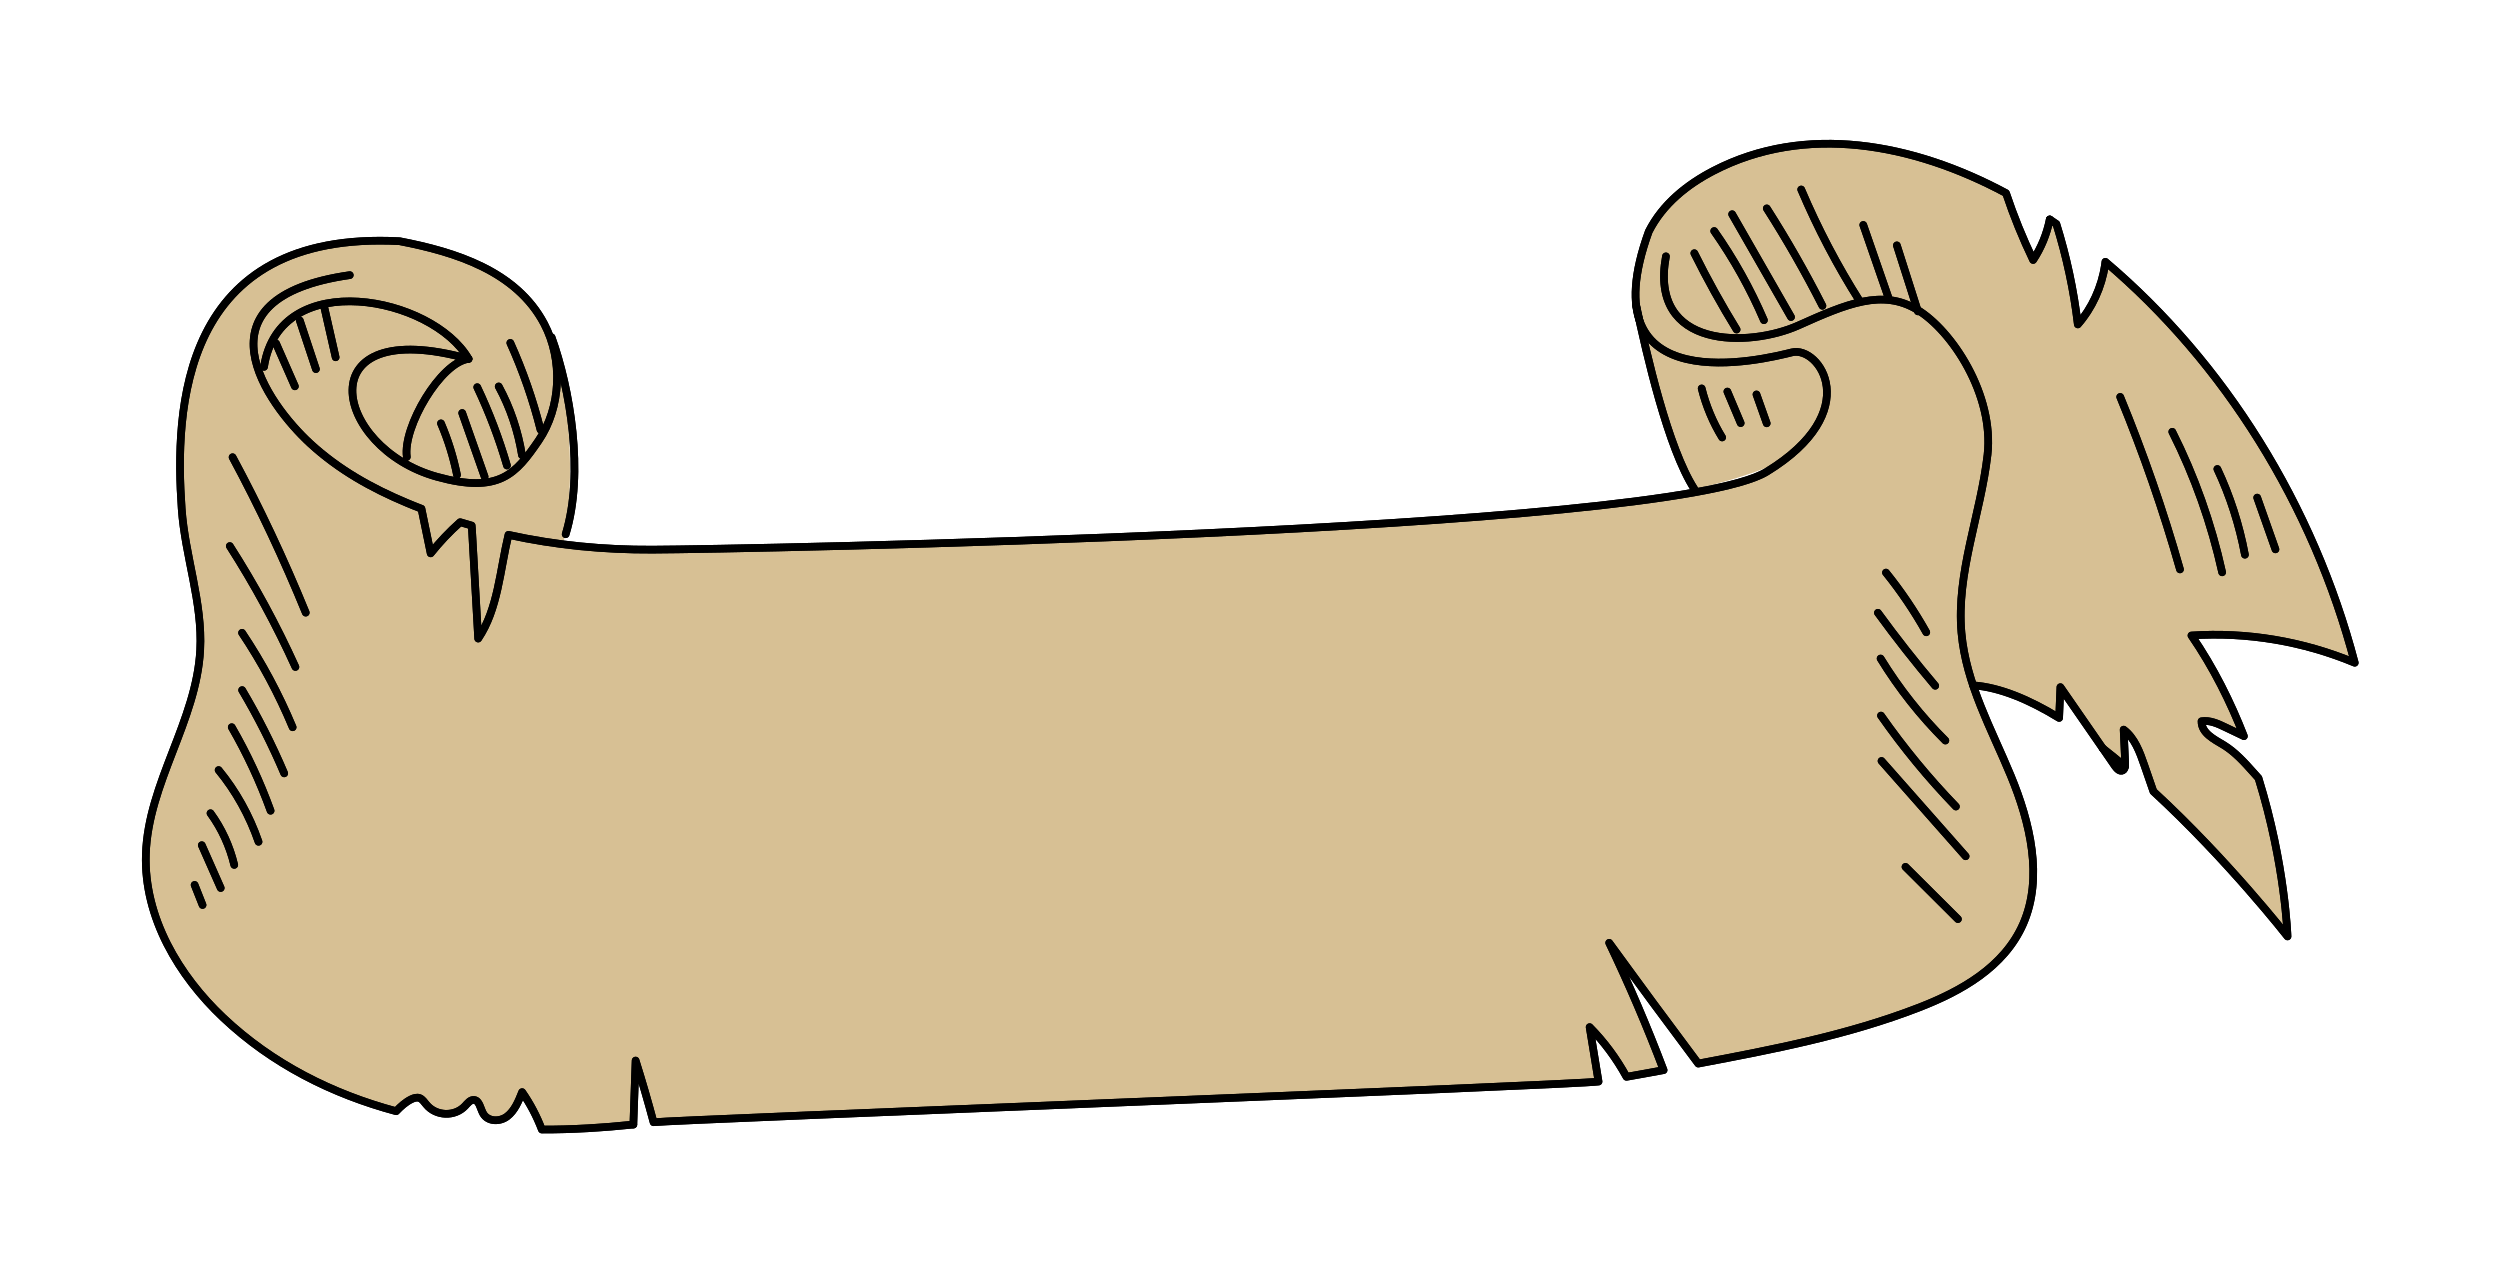 <?xml version="1.0" encoding="UTF-8"?> <svg xmlns="http://www.w3.org/2000/svg" width="343" height="175" viewBox="0 0 343 175" fill="none"> <g filter="url(#filter0_d_620_5059)"> <path d="M309.865 102.046L309.853 102.034C309.613 101.775 309.396 101.526 309.167 101.267C307.914 99.863 306.638 98.448 305.067 97.492C303.759 96.701 302.026 95.863 302.048 94.236C303.181 94.059 304.294 94.567 305.341 95.074C306.18 95.475 307.02 95.877 307.858 96.276C306.059 91.664 303.716 86.918 300.664 82.472C308.262 81.965 315.959 83.25 323.068 86.213C317.389 64.584 305.199 45.056 288.856 31.202C288.845 31.355 288.823 31.495 288.801 31.65C288.343 34.684 287.024 37.562 285.073 39.792C284.518 35.107 283.526 30.482 282.129 26.009C281.834 25.797 281.529 25.596 281.225 25.395C280.822 27.391 280.048 29.289 278.947 30.954C277.518 27.98 276.274 24.924 275.23 21.787L275.217 21.775C262.44 14.92 247.689 12.193 235.096 18.719C231.5 20.584 228.119 23.261 226.211 27.049C224.652 31.34 224.193 34.641 224.49 37.178L224.483 37.181C224.488 37.198 224.492 37.215 224.496 37.232C224.575 37.878 224.707 38.468 224.88 39.016C226.407 45.999 229.151 57.23 232.46 62.367C232.46 62.367 238.633 61.19 244.624 58.503C243.942 59.009 243.193 59.516 242.368 60.019C228.769 68.31 101.095 70.645 89.516 70.693C85.402 70.715 81.325 70.446 77.284 69.931C79.133 61.289 78.007 48.005 75.682 41.556L75.749 42.503C75.469 41.54 75.13 40.597 74.669 39.718C70.84 32.449 62.447 29.841 54.836 28.378C24.712 26.796 23.971 51.553 24.93 65.087C25.387 71.6 27.819 77.935 27.469 84.462C26.958 94.219 20.318 102.727 20.014 112.497C19.73 121.17 24.57 129.193 30.61 134.894C37.359 141.278 45.612 145.395 54.357 147.742C54.99 147.082 55.654 146.48 56.428 146.102C56.789 145.926 57.203 145.795 57.573 145.937C57.966 146.091 58.216 146.503 58.499 146.833C59.808 148.438 62.382 148.534 63.799 147.036C64.159 146.645 64.54 146.139 65.052 146.198C65.782 146.281 65.902 147.366 66.285 148.049C66.929 149.205 68.574 149.23 69.589 148.451C70.614 147.671 71.147 146.361 71.638 145.124C72.739 146.704 73.644 148.428 74.341 150.256C78.539 150.269 82.726 150.009 86.901 149.573C86.999 146.647 87.099 143.719 87.208 140.793C88.091 143.59 88.907 146.411 89.671 149.253C92.462 148.921 216.542 144.133 219.322 143.673C218.907 141.184 218.504 138.693 218.1 136.204C220.075 138.198 221.786 140.511 223.16 143.023C224.859 142.73 226.562 142.421 228.251 142.103C226.006 136.167 223.508 130.338 220.783 124.641C224.818 130.199 228.895 135.721 233.006 141.207C243.211 139.282 253.481 137.313 263.238 133.536C268.996 131.307 274.97 128.014 277.587 122.031C280.356 115.684 278.535 108.119 275.885 101.713C274.18 97.587 272.131 93.536 270.715 89.312H270.717C274.369 89.571 278.415 91.27 282.514 93.782C282.569 92.38 282.634 90.963 282.688 89.559C284.618 92.344 286.549 95.128 288.478 97.924C288.478 97.924 288.477 97.924 288.489 97.937C289.055 98.752 289.622 99.577 290.189 100.404C290.451 100.769 290.865 101.195 291.246 100.982C291.444 100.877 291.519 100.664 291.553 100.428C291.575 100.273 291.575 100.11 291.575 99.955C291.498 98.434 291.433 96.911 291.368 95.389C292.862 96.499 293.581 98.457 294.214 100.298C294.629 101.489 295.032 102.67 295.447 103.863C305.661 113.267 313.849 123.758 313.849 123.758C313.849 123.758 313.555 113.94 309.87 102.057V102.046H309.865Z" fill="#D7C094"></path> <path d="M36.224 45.614C38.332 31.784 59.339 35.949 64.287 44.522" stroke="black" stroke-width="1.05" stroke-miterlimit="10" stroke-linecap="round" stroke-linejoin="round"></path> <path d="M75.679 41.557C78.207 48.564 80.194 60.162 77.61 68.581" stroke="black" stroke-width="1.05" stroke-miterlimit="10" stroke-linecap="round" stroke-linejoin="round"></path> <path d="M291.545 100.428C290.531 99.579 289.506 98.742 288.481 97.939C288.47 97.927 288.47 97.927 288.47 97.927" stroke="black" stroke-width="1.05" stroke-miterlimit="10" stroke-linecap="round" stroke-linejoin="round"></path> <path d="M224.482 37.18C225.897 43.849 228.843 56.754 232.459 62.366" stroke="black" stroke-width="1.05" stroke-miterlimit="10" stroke-linecap="round" stroke-linejoin="round"></path> <path d="M255.164 36.61C252.091 31.759 249.398 26.626 247.127 21.283" stroke="black" stroke-width="1.05" stroke-miterlimit="10" stroke-linecap="round" stroke-linejoin="round"></path> <path d="M250.038 37.237C247.704 32.648 245.155 28.186 242.404 23.876" stroke="black" stroke-width="1.05" stroke-miterlimit="10" stroke-linecap="round" stroke-linejoin="round"></path> <path d="M245.729 38.78C243.036 34.078 240.345 29.377 237.65 24.675" stroke="black" stroke-width="1.05" stroke-miterlimit="10" stroke-linecap="round" stroke-linejoin="round"></path> <path d="M242.009 39.212C240.15 34.887 237.859 30.779 235.189 26.982" stroke="black" stroke-width="1.05" stroke-miterlimit="10" stroke-linecap="round" stroke-linejoin="round"></path> <path d="M238.262 40.496C236.178 37.106 234.243 33.609 232.459 30.023" stroke="black" stroke-width="1.05" stroke-miterlimit="10" stroke-linecap="round" stroke-linejoin="round"></path> <path d="M259.076 36.061C257.93 32.757 256.785 29.453 255.64 26.148" stroke="black" stroke-width="1.05" stroke-miterlimit="10" stroke-linecap="round" stroke-linejoin="round"></path> <path d="M263.138 38.001C262.175 34.982 261.211 31.965 260.249 28.948" stroke="black" stroke-width="1.05" stroke-miterlimit="10" stroke-linecap="round" stroke-linejoin="round"></path> <path d="M240.987 49.402C241.456 50.72 241.923 52.038 242.39 53.358" stroke="black" stroke-width="1.05" stroke-miterlimit="10" stroke-linecap="round" stroke-linejoin="round"></path> <path d="M236.996 49.008C237.604 50.449 238.212 51.891 238.82 53.332" stroke="black" stroke-width="1.05" stroke-miterlimit="10" stroke-linecap="round" stroke-linejoin="round"></path> <path d="M233.469 48.578C234.064 50.962 235.016 53.242 236.278 55.3" stroke="black" stroke-width="1.05" stroke-miterlimit="10" stroke-linecap="round" stroke-linejoin="round"></path> <path d="M264.281 82.029C262.661 79.134 260.808 76.392 258.752 73.843" stroke="black" stroke-width="1.05" stroke-miterlimit="10" stroke-linecap="round" stroke-linejoin="round"></path> <path d="M265.513 89.368C262.779 86.138 260.156 82.799 257.651 79.357" stroke="black" stroke-width="1.05" stroke-miterlimit="10" stroke-linecap="round" stroke-linejoin="round"></path> <path d="M266.903 96.885C263.537 93.54 260.545 89.753 258.016 85.634" stroke="black" stroke-width="1.05" stroke-miterlimit="10" stroke-linecap="round" stroke-linejoin="round"></path> <path d="M268.351 105.938C264.626 102.083 261.183 97.909 258.07 93.463" stroke="black" stroke-width="1.05" stroke-miterlimit="10" stroke-linecap="round" stroke-linejoin="round"></path> <path d="M269.683 112.76C265.838 108.404 261.992 104.046 258.144 99.688" stroke="black" stroke-width="1.05" stroke-miterlimit="10" stroke-linecap="round" stroke-linejoin="round"></path> <path d="M268.63 121.382C266.233 118.993 263.833 116.604 261.436 114.217" stroke="black" stroke-width="1.05" stroke-miterlimit="10" stroke-linecap="round" stroke-linejoin="round"></path> <path d="M309.687 63.557C310.521 65.921 311.356 68.287 312.192 70.652" stroke="black" stroke-width="1.05" stroke-miterlimit="10" stroke-linecap="round" stroke-linejoin="round"></path> <path d="M304.221 59.632C305.964 63.342 307.241 67.309 308.004 71.388" stroke="black" stroke-width="1.05" stroke-miterlimit="10" stroke-linecap="round" stroke-linejoin="round"></path> <path d="M298.033 54.527C301.084 60.589 303.391 67.089 304.875 73.802" stroke="black" stroke-width="1.05" stroke-miterlimit="10" stroke-linecap="round" stroke-linejoin="round"></path> <path d="M290.89 49.741C294.062 57.44 296.803 65.346 299.094 73.403" stroke="black" stroke-width="1.05" stroke-miterlimit="10" stroke-linecap="round" stroke-linejoin="round"></path> <path d="M70.014 42.331C71.735 46.147 73.124 50.14 74.156 54.237" stroke="black" stroke-width="1.05" stroke-miterlimit="10" stroke-linecap="round" stroke-linejoin="round"></path> <path d="M71.614 57.725C71.083 54.412 69.996 51.203 68.421 48.304" stroke="black" stroke-width="1.05" stroke-miterlimit="10" stroke-linecap="round" stroke-linejoin="round"></path> <path d="M69.555 59.152C68.477 55.456 67.111 51.857 65.475 48.405" stroke="black" stroke-width="1.05" stroke-miterlimit="10" stroke-linecap="round" stroke-linejoin="round"></path> <path d="M66.486 60.682C65.463 57.77 64.437 54.86 63.412 51.949" stroke="black" stroke-width="1.05" stroke-miterlimit="10" stroke-linecap="round" stroke-linejoin="round"></path> <path d="M62.702 60.445C62.21 58.008 61.469 55.632 60.501 53.369" stroke="black" stroke-width="1.05" stroke-miterlimit="10" stroke-linecap="round" stroke-linejoin="round"></path> <path d="M44.45 37.259C44.983 39.608 45.517 41.953 46.049 44.3" stroke="black" stroke-width="1.05" stroke-miterlimit="10" stroke-linecap="round" stroke-linejoin="round"></path> <path d="M41.132 39.251C41.87 41.475 42.606 43.7 43.345 45.924" stroke="black" stroke-width="1.05" stroke-miterlimit="10" stroke-linecap="round" stroke-linejoin="round"></path> <path d="M37.877 42.403C38.739 44.363 39.6 46.323 40.461 48.283" stroke="black" stroke-width="1.05" stroke-miterlimit="10" stroke-linecap="round" stroke-linejoin="round"></path> <path d="M31.911 58.014C35.62 64.913 38.972 72.035 41.949 79.336" stroke="black" stroke-width="1.05" stroke-miterlimit="10" stroke-linecap="round" stroke-linejoin="round"></path> <path d="M31.529 70.203C34.907 75.478 37.92 81.029 40.532 86.79" stroke="black" stroke-width="1.05" stroke-miterlimit="10" stroke-linecap="round" stroke-linejoin="round"></path> <path d="M33.209 82.107C35.917 86.157 38.247 90.504 40.151 95.061" stroke="black" stroke-width="1.05" stroke-miterlimit="10" stroke-linecap="round" stroke-linejoin="round"></path> <path d="M33.219 89.967C35.385 93.621 37.318 97.441 38.994 101.387" stroke="black" stroke-width="1.05" stroke-miterlimit="10" stroke-linecap="round" stroke-linejoin="round"></path> <path d="M31.797 95.055C33.893 98.687 35.679 102.53 37.126 106.515" stroke="black" stroke-width="1.05" stroke-miterlimit="10" stroke-linecap="round" stroke-linejoin="round"></path> <path d="M29.993 100.936C32.357 103.814 34.224 107.167 35.469 110.775" stroke="black" stroke-width="1.05" stroke-miterlimit="10" stroke-linecap="round" stroke-linejoin="round"></path> <path d="M28.881 106.86C30.404 108.945 31.518 111.374 32.138 113.945" stroke="black" stroke-width="1.05" stroke-miterlimit="10" stroke-linecap="round" stroke-linejoin="round"></path> <path d="M27.689 111.243C28.555 113.201 29.42 115.158 30.286 117.117" stroke="black" stroke-width="1.05" stroke-miterlimit="10" stroke-linecap="round" stroke-linejoin="round"></path> <path d="M26.699 116.695C27.064 117.614 27.426 118.53 27.789 119.448" stroke="black" stroke-width="1.05" stroke-miterlimit="10" stroke-linecap="round" stroke-linejoin="round"></path> <path d="M86.897 149.573C86.996 146.647 87.095 143.72 87.204 140.794C88.087 143.59 88.904 146.411 89.668 149.254C92.459 148.922 216.538 144.133 219.319 143.674C218.903 141.184 218.501 138.694 218.097 136.204C220.071 138.198 221.783 140.512 223.156 143.024C224.856 142.731 226.558 142.422 228.248 142.104C226.003 136.167 223.504 130.339 220.78 124.641C224.814 130.2 228.892 135.721 233.002 141.208C243.207 139.283 253.477 137.314 263.235 133.536C268.992 131.308 274.967 128.015 277.583 122.032C280.352 115.684 278.531 108.12 275.881 101.714C273.233 95.306 269.733 89.087 269.112 82.103C268.381 73.867 271.75 65.89 272.688 57.677C273.615 49.465 267.815 40.638 263.04 37.772C258.254 34.893 253.392 36.947 246.718 39.944C240.046 42.928 226.199 43.306 228.566 30.456" stroke="black" stroke-width="1.05" stroke-miterlimit="10" stroke-linecap="round" stroke-linejoin="round"></path> <path d="M86.899 149.573C82.725 150.01 78.537 150.27 74.34 150.257C73.642 148.427 72.737 146.705 71.636 145.124C71.145 146.364 70.612 147.672 69.587 148.452C68.574 149.231 66.927 149.206 66.283 148.05C65.902 147.367 65.781 146.282 65.051 146.199C64.538 146.14 64.155 146.646 63.797 147.036C62.38 148.535 59.806 148.439 58.499 146.834C58.214 146.504 57.964 146.09 57.572 145.938C57.2 145.796 56.787 145.927 56.426 146.103C55.652 146.481 54.988 147.083 54.355 147.743C45.612 145.396 37.358 141.279 30.608 134.894C24.569 129.195 19.729 121.171 20.012 112.498C20.317 102.728 26.956 94.22 27.467 84.462C27.817 77.938 25.385 71.601 24.928 65.087C23.969 51.552 24.71 26.796 54.834 28.379C62.445 29.84 70.838 32.45 74.666 39.719C77.251 44.64 76.999 51.188 73.892 55.743C70.784 60.285 68.506 63.07 59.947 60.699C45.664 56.734 41.87 38.29 64.287 44.521C60.459 45.006 55.249 53.856 55.815 57.973" stroke="black" stroke-width="1.05" stroke-miterlimit="10" stroke-linecap="round" stroke-linejoin="round"></path> <path d="M281.225 25.394C280.822 27.39 280.048 29.288 278.947 30.953C277.518 27.979 276.275 24.924 275.229 21.786L275.218 21.774C262.44 14.919 247.689 12.192 235.098 18.718C231.5 20.582 228.119 23.26 226.211 27.049C217.619 50.694 242.107 44.559 245.858 43.626C249.597 42.695 255.967 51.726 242.37 60.019C228.771 68.311 101.097 70.646 89.518 70.694C82.835 70.728 76.239 70.09 69.761 68.664C68.584 73.549 68.334 78.836 65.608 82.894C65.325 77.843 65.042 72.806 64.746 67.755C64.746 67.638 64.735 67.519 64.714 67.39C64.191 67.248 63.668 67.096 63.145 66.93H63.133C61.672 68.228 60.32 69.656 59.088 71.201C58.662 69.161 58.238 67.13 57.824 65.078H57.813C57.148 64.819 56.482 64.558 55.818 64.275C50.998 62.258 46.473 59.734 42.538 56.11C36.727 50.754 26.086 36.157 47.989 33.03" stroke="black" stroke-width="1.05" stroke-miterlimit="10" stroke-linecap="round" stroke-linejoin="round"></path> <path d="M270.716 89.314C274.368 89.573 278.413 91.272 282.513 93.784C282.567 92.382 282.633 90.965 282.687 89.561C284.617 92.346 286.547 95.13 288.476 97.926C288.476 97.926 288.476 97.926 288.487 97.939C289.054 98.754 289.62 99.579 290.188 100.406C290.449 100.77 290.864 101.196 291.245 100.983C291.442 100.878 291.517 100.666 291.552 100.429C291.574 100.275 291.574 100.111 291.574 99.957C291.496 98.436 291.431 96.912 291.366 95.391C292.86 96.5 293.58 98.459 294.213 100.3C294.627 101.491 295.031 102.672 295.445 103.865C305.66 113.269 313.848 123.76 313.848 123.76C313.848 123.76 313.554 113.942 309.869 102.059M309.869 102.059V102.047L309.858 102.034M309.869 102.059L309.858 102.034M309.858 102.034C309.617 101.775 309.4 101.528 309.171 101.267C307.918 99.863 306.642 98.448 305.071 97.493C303.763 96.701 302.03 95.863 302.052 94.237C303.185 94.059 304.298 94.567 305.345 95.075C306.184 95.476 307.024 95.877 307.862 96.277M307.862 96.277V96.289M307.862 96.277C306.063 91.664 303.72 86.919 300.668 82.473C308.266 81.965 315.963 83.25 323.072 86.213C317.393 64.584 305.203 45.056 288.86 31.203C288.849 31.355 288.828 31.497 288.805 31.65C288.347 34.684 287.028 37.562 285.077 39.792C284.522 35.107 283.53 30.482 282.133 26.01C281.838 25.797 281.533 25.596 281.229 25.395" stroke="black" stroke-width="1.05" stroke-miterlimit="10" stroke-linecap="round" stroke-linejoin="round"></path> <path d="M36.225 45.614C38.333 31.784 59.34 35.949 64.288 44.522" stroke="black" stroke-width="1.05" stroke-miterlimit="10" stroke-linecap="round" stroke-linejoin="round"></path> <path d="M75.677 41.556C78.205 48.563 80.192 60.161 77.608 68.58" stroke="black" stroke-width="1.05" stroke-miterlimit="10" stroke-linecap="round" stroke-linejoin="round"></path> <path d="M291.546 100.428C290.532 99.579 289.507 98.742 288.482 97.939C288.471 97.927 288.471 97.927 288.471 97.927" stroke="black" stroke-width="1.05" stroke-miterlimit="10" stroke-linecap="round" stroke-linejoin="round"></path> <path d="M224.48 37.18C225.895 43.849 228.841 56.754 232.457 62.366" stroke="black" stroke-width="1.05" stroke-miterlimit="10" stroke-linecap="round" stroke-linejoin="round"></path> <path d="M255.159 36.61C252.086 31.759 249.394 26.626 247.122 21.283" stroke="black" stroke-width="1.05" stroke-miterlimit="10" stroke-linecap="round" stroke-linejoin="round"></path> <path d="M250.036 37.237C247.702 32.648 245.153 28.186 242.402 23.876" stroke="black" stroke-width="1.05" stroke-miterlimit="10" stroke-linecap="round" stroke-linejoin="round"></path> <path d="M245.727 38.781C243.034 34.079 240.343 29.378 237.648 24.676" stroke="black" stroke-width="1.05" stroke-miterlimit="10" stroke-linecap="round" stroke-linejoin="round"></path> <path d="M242.01 39.212C240.151 34.887 237.86 30.779 235.19 26.982" stroke="black" stroke-width="1.05" stroke-miterlimit="10" stroke-linecap="round" stroke-linejoin="round"></path> <path d="M238.265 40.496C236.181 37.106 234.246 33.609 232.462 30.023" stroke="black" stroke-width="1.05" stroke-miterlimit="10" stroke-linecap="round" stroke-linejoin="round"></path> <path d="M259.076 36.061C257.93 32.757 256.785 29.453 255.64 26.148" stroke="black" stroke-width="1.05" stroke-miterlimit="10" stroke-linecap="round" stroke-linejoin="round"></path> <path d="M263.139 38.001C262.176 34.982 261.212 31.965 260.25 28.948" stroke="black" stroke-width="1.05" stroke-miterlimit="10" stroke-linecap="round" stroke-linejoin="round"></path> <path d="M240.99 49.402C241.459 50.72 241.926 52.038 242.393 53.358" stroke="black" stroke-width="1.05" stroke-miterlimit="10" stroke-linecap="round" stroke-linejoin="round"></path> <path d="M236.996 49.008C237.604 50.449 238.212 51.891 238.82 53.332" stroke="black" stroke-width="1.05" stroke-miterlimit="10" stroke-linecap="round" stroke-linejoin="round"></path> <path d="M233.469 48.578C234.064 50.962 235.016 53.242 236.278 55.3" stroke="black" stroke-width="1.05" stroke-miterlimit="10" stroke-linecap="round" stroke-linejoin="round"></path> <path d="M264.284 82.031C262.664 79.135 260.811 76.393 258.755 73.844" stroke="black" stroke-width="1.05" stroke-miterlimit="10" stroke-linecap="round" stroke-linejoin="round"></path> <path d="M265.511 89.368C262.777 86.138 260.154 82.799 257.649 79.357" stroke="black" stroke-width="1.05" stroke-miterlimit="10" stroke-linecap="round" stroke-linejoin="round"></path> <path d="M266.905 96.885C263.539 93.54 260.547 89.753 258.018 85.634" stroke="black" stroke-width="1.05" stroke-miterlimit="10" stroke-linecap="round" stroke-linejoin="round"></path> <path d="M268.354 105.939C264.629 102.084 261.186 97.91 258.073 93.464" stroke="black" stroke-width="1.05" stroke-miterlimit="10" stroke-linecap="round" stroke-linejoin="round"></path> <path d="M269.686 112.76C265.841 108.404 261.994 104.046 258.146 99.688" stroke="black" stroke-width="1.05" stroke-miterlimit="10" stroke-linecap="round" stroke-linejoin="round"></path> <path d="M268.625 121.383C266.228 118.994 263.828 116.605 261.431 114.218" stroke="black" stroke-width="1.05" stroke-miterlimit="10" stroke-linecap="round" stroke-linejoin="round"></path> <path d="M309.687 63.557C310.521 65.921 311.356 68.287 312.192 70.652" stroke="black" stroke-width="1.05" stroke-miterlimit="10" stroke-linecap="round" stroke-linejoin="round"></path> <path d="M304.221 59.632C305.964 63.342 307.241 67.309 308.004 71.388" stroke="black" stroke-width="1.05" stroke-miterlimit="10" stroke-linecap="round" stroke-linejoin="round"></path> <path d="M298.04 54.527C301.091 60.589 303.398 67.089 304.882 73.802" stroke="black" stroke-width="1.05" stroke-miterlimit="10" stroke-linecap="round" stroke-linejoin="round"></path> <path d="M290.892 49.742C294.064 57.441 296.805 65.347 299.096 73.404" stroke="black" stroke-width="1.05" stroke-miterlimit="10" stroke-linecap="round" stroke-linejoin="round"></path> <path d="M70.017 42.331C71.738 46.147 73.127 50.14 74.159 54.237" stroke="black" stroke-width="1.05" stroke-miterlimit="10" stroke-linecap="round" stroke-linejoin="round"></path> <path d="M71.614 57.725C71.083 54.412 69.996 51.203 68.421 48.304" stroke="black" stroke-width="1.05" stroke-miterlimit="10" stroke-linecap="round" stroke-linejoin="round"></path> <path d="M69.558 59.152C68.48 55.456 67.114 51.857 65.478 48.405" stroke="black" stroke-width="1.05" stroke-miterlimit="10" stroke-linecap="round" stroke-linejoin="round"></path> <path d="M66.489 60.682C65.466 57.77 64.44 54.86 63.415 51.949" stroke="black" stroke-width="1.05" stroke-miterlimit="10" stroke-linecap="round" stroke-linejoin="round"></path> <path d="M62.702 60.446C62.21 58.009 61.469 55.633 60.501 53.37" stroke="black" stroke-width="1.05" stroke-miterlimit="10" stroke-linecap="round" stroke-linejoin="round"></path> <path d="M44.451 37.259C44.984 39.608 45.518 41.953 46.05 44.3" stroke="black" stroke-width="1.05" stroke-miterlimit="10" stroke-linecap="round" stroke-linejoin="round"></path> <path d="M41.132 39.251C41.87 41.475 42.606 43.7 43.345 45.924" stroke="black" stroke-width="1.05" stroke-miterlimit="10" stroke-linecap="round" stroke-linejoin="round"></path> <path d="M37.87 42.403C38.732 44.363 39.593 46.323 40.454 48.283" stroke="black" stroke-width="1.05" stroke-miterlimit="10" stroke-linecap="round" stroke-linejoin="round"></path> <path d="M31.909 58.014C35.618 64.913 38.97 72.035 41.947 79.336" stroke="black" stroke-width="1.05" stroke-miterlimit="10" stroke-linecap="round" stroke-linejoin="round"></path> <path d="M31.527 70.203C34.906 75.478 37.918 81.029 40.53 86.79" stroke="black" stroke-width="1.05" stroke-miterlimit="10" stroke-linecap="round" stroke-linejoin="round"></path> <path d="M33.21 82.107C35.918 86.157 38.248 90.504 40.151 95.061" stroke="black" stroke-width="1.05" stroke-miterlimit="10" stroke-linecap="round" stroke-linejoin="round"></path> <path d="M33.219 89.967C35.385 93.621 37.318 97.441 38.994 101.387" stroke="black" stroke-width="1.05" stroke-miterlimit="10" stroke-linecap="round" stroke-linejoin="round"></path> <path d="M31.795 95.055C33.891 98.687 35.677 102.53 37.124 106.515" stroke="black" stroke-width="1.05" stroke-miterlimit="10" stroke-linecap="round" stroke-linejoin="round"></path> <path d="M29.996 100.936C32.36 103.814 34.227 107.167 35.472 110.775" stroke="black" stroke-width="1.05" stroke-miterlimit="10" stroke-linecap="round" stroke-linejoin="round"></path> <path d="M28.881 106.86C30.404 108.945 31.518 111.374 32.138 113.945" stroke="black" stroke-width="1.05" stroke-miterlimit="10" stroke-linecap="round" stroke-linejoin="round"></path> <path d="M27.682 111.243C28.548 113.201 29.413 115.158 30.279 117.117" stroke="black" stroke-width="1.05" stroke-miterlimit="10" stroke-linecap="round" stroke-linejoin="round"></path> <path d="M26.702 116.695C27.067 117.614 27.429 118.53 27.792 119.448" stroke="black" stroke-width="1.05" stroke-miterlimit="10" stroke-linecap="round" stroke-linejoin="round"></path> <path d="M55.815 57.971C55.249 53.854 60.459 45.004 64.287 44.519C41.87 38.289 45.664 56.732 59.947 60.697C68.505 63.068 70.784 60.283 73.892 55.741C76.999 51.186 77.251 44.638 74.666 39.717C70.838 32.448 62.445 29.84 54.834 28.377C24.71 26.795 23.969 51.551 24.928 65.085C25.385 71.599 27.817 77.934 27.467 84.46C26.956 94.218 20.316 102.726 20.012 112.496C19.729 121.169 24.569 129.192 30.608 134.892C37.358 141.277 45.61 145.394 54.355 147.741C54.988 147.081 55.652 146.48 56.426 146.101C56.787 145.925 57.201 145.794 57.572 145.936C57.964 146.09 58.214 146.502 58.499 146.832C59.806 148.437 62.38 148.533 63.797 147.034C64.157 146.644 64.538 146.138 65.05 146.196C65.78 146.28 65.9 147.365 66.283 148.048C66.927 149.204 68.572 149.229 69.587 148.449C70.612 147.67 71.147 146.36 71.636 145.122C72.737 146.703 73.642 148.426 74.34 150.255C78.537 150.267 82.724 150.008 86.899 149.571C86.997 146.646 87.097 143.718 87.206 140.792C88.089 143.588 88.905 146.409 89.669 149.252C92.46 148.92 216.54 144.132 219.321 143.672C218.905 141.183 218.503 138.692 218.098 136.203C220.073 138.196 221.784 140.51 223.158 143.022C224.857 142.729 226.56 142.42 228.249 142.102C226.004 136.166 223.506 130.337 220.781 124.639C224.816 130.198 228.893 135.72 233.004 141.206C243.209 139.281 253.479 137.312 263.236 133.534C268.994 131.306 274.968 128.013 277.585 122.03C280.354 115.683 278.533 108.118 275.883 101.712C273.234 95.305 269.734 89.085 269.114 82.101C268.383 73.865 271.752 65.888 272.69 57.675C273.617 49.463 267.817 40.636 263.042 37.77C258.255 34.891 253.393 36.945 246.72 39.942C240.048 42.926 226.2 43.304 228.567 30.454" stroke="black" stroke-width="1.05" stroke-miterlimit="10" stroke-linecap="round" stroke-linejoin="round"></path> <path d="M281.224 25.394C280.821 27.39 280.047 29.288 278.946 30.953C277.517 27.979 276.274 24.924 275.228 21.786L275.217 21.774C262.439 14.919 247.688 12.192 235.097 18.718C231.499 20.582 228.118 23.26 226.21 27.049C217.618 50.694 242.106 44.559 245.857 43.626C249.596 42.695 255.966 51.726 242.369 60.019C228.77 68.311 101.096 70.646 89.517 70.694C82.834 70.728 76.238 70.09 69.76 68.664C68.583 73.549 68.333 78.836 65.607 82.894C65.324 77.843 65.041 72.806 64.745 67.755C64.745 67.638 64.734 67.519 64.713 67.39C64.189 67.248 63.667 67.096 63.144 66.93H63.133C61.671 68.228 60.319 69.656 59.087 71.201C58.661 69.161 58.237 67.13 57.823 65.078H57.812C57.147 64.819 56.481 64.558 55.816 64.275C50.997 62.258 46.472 59.734 42.537 56.11C36.726 50.754 26.085 36.157 47.988 33.03" stroke="black" stroke-width="1.05" stroke-miterlimit="10" stroke-linecap="round" stroke-linejoin="round"></path> <path d="M270.715 89.314C274.367 89.573 278.412 91.272 282.512 93.784C282.566 92.382 282.632 90.965 282.686 89.561C284.616 92.346 286.546 95.13 288.475 97.926C288.475 97.926 288.475 97.926 288.486 97.939C289.053 98.754 289.619 99.579 290.187 100.406C290.448 100.77 290.863 101.196 291.244 100.983C291.441 100.878 291.516 100.666 291.551 100.429C291.573 100.275 291.573 100.111 291.573 99.957C291.495 98.436 291.43 96.912 291.365 95.391C292.859 96.5 293.579 98.459 294.212 100.3C294.626 101.491 295.03 102.672 295.444 103.865C305.659 113.269 313.847 123.76 313.847 123.76C313.847 123.76 313.553 113.942 309.868 102.059M309.868 102.059V102.047L309.857 102.034M309.868 102.059L309.857 102.034M309.857 102.034C309.616 101.775 309.399 101.528 309.17 101.267C307.917 99.863 306.641 98.448 305.07 97.493C303.762 96.701 302.029 95.863 302.051 94.237C303.184 94.059 304.297 94.567 305.344 95.075C306.183 95.476 307.023 95.877 307.861 96.277M307.861 96.277V96.289M307.861 96.277C306.062 91.664 303.719 86.919 300.667 82.473C308.265 81.965 315.962 83.25 323.071 86.213C317.392 64.584 305.202 45.056 288.859 31.203C288.848 31.355 288.827 31.497 288.804 31.65C288.347 34.684 287.027 37.562 285.076 39.792C284.521 35.107 283.529 30.482 282.132 26.01C281.837 25.797 281.532 25.596 281.228 25.395" stroke="black" stroke-width="1.05" stroke-miterlimit="10" stroke-linecap="round" stroke-linejoin="round"></path> </g> <defs> <filter id="filter0_d_620_5059" x="0.606" y="0.323" width="341.859" height="174.044" filterUnits="userSpaceOnUse" color-interpolation-filters="sRGB"> <feFlood flood-opacity="0" result="BackgroundImageFix"></feFlood> <feColorMatrix in="SourceAlpha" type="matrix" values="0 0 0 0 0 0 0 0 0 0 0 0 0 0 0 0 0 0 127 0" result="hardAlpha"></feColorMatrix> <feOffset dy="4.717"></feOffset> <feGaussianBlur stdDeviation="9.434"></feGaussianBlur> <feComposite in2="hardAlpha" operator="out"></feComposite> <feColorMatrix type="matrix" values="0 0 0 0 0 0 0 0 0 0 0 0 0 0 0 0 0 0 0.25 0"></feColorMatrix> <feBlend mode="normal" in2="BackgroundImageFix" result="effect1_dropShadow_620_5059"></feBlend> <feBlend mode="normal" in="SourceGraphic" in2="effect1_dropShadow_620_5059" result="shape"></feBlend> </filter> </defs> </svg> 